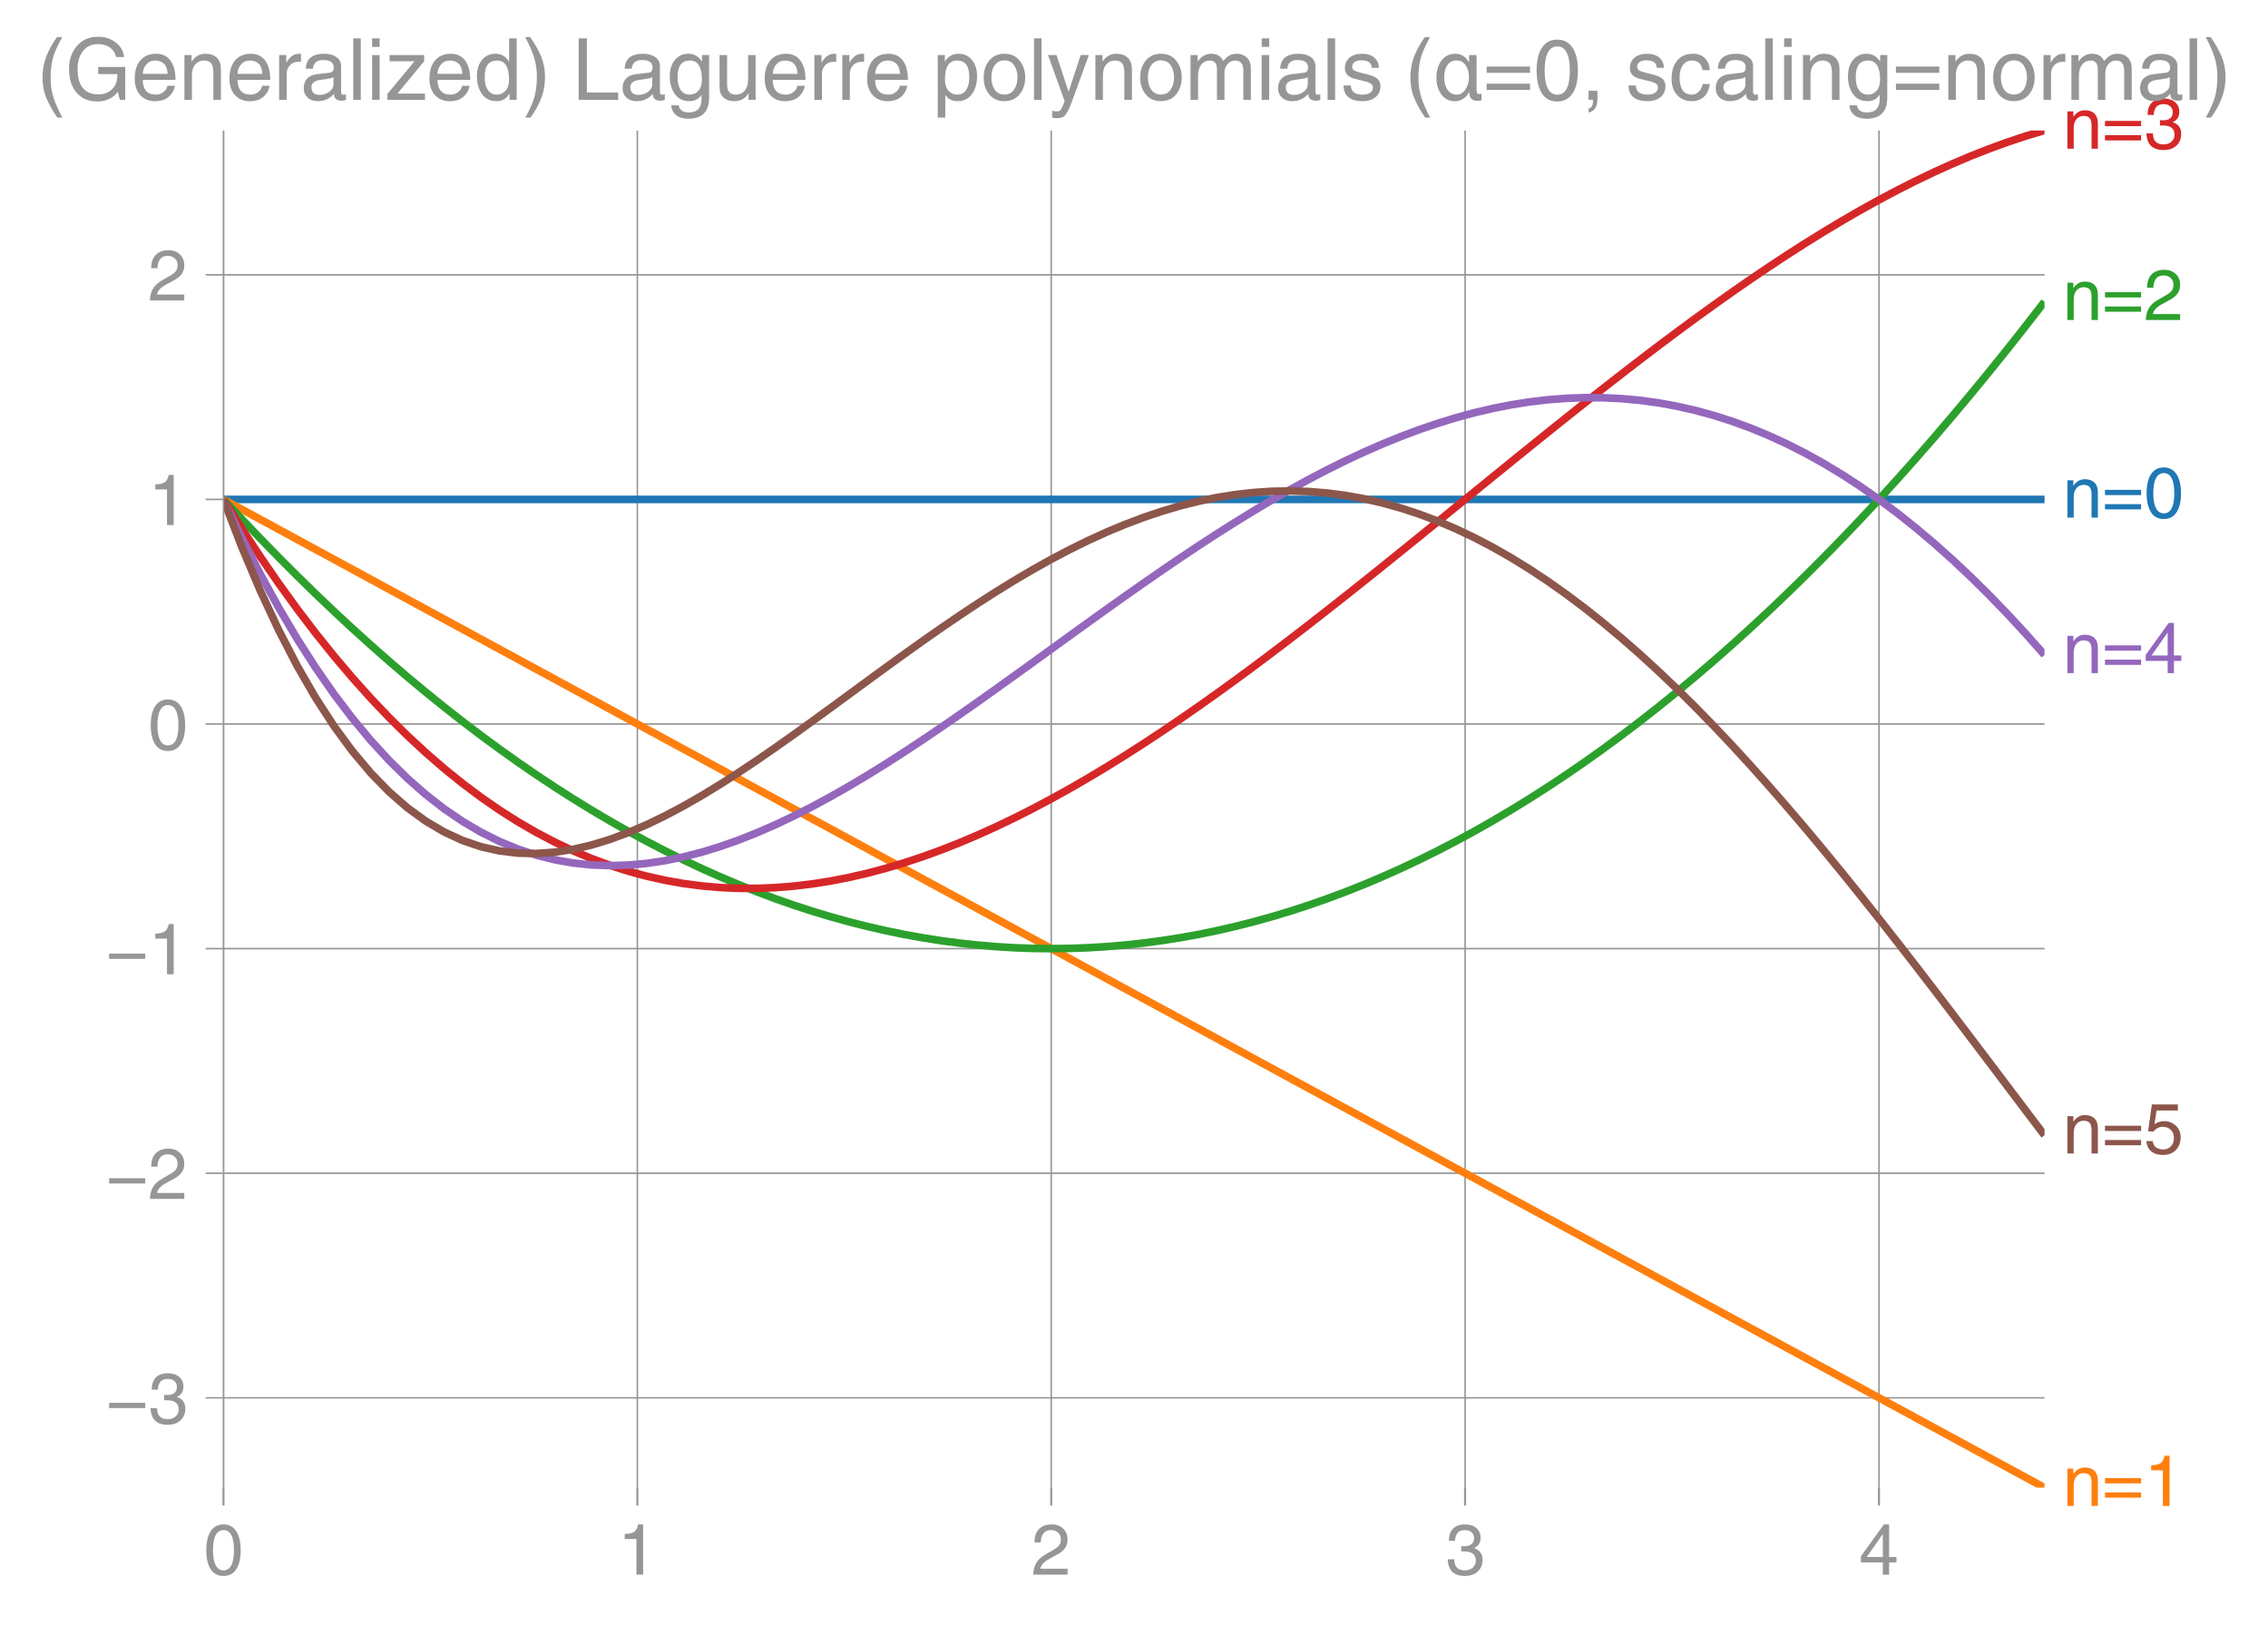 <svg height="425.119" viewBox="0 0 444.771 318.839" width="593.028" xmlns="http://www.w3.org/2000/svg" xmlns:xlink="http://www.w3.org/1999/xlink"><defs><style>*{stroke-linecap:butt;stroke-linejoin:round}</style></defs><g id="figure_1"><path d="M0 318.84h444.771V0H0z" fill="none" id="patch_1"/><g id="axes_1"><path d="M43.826 291.692h357.12V25.579H43.826z" fill="none" id="patch_2"/><g id="matplotlib.axis_1"><g id="xtick_1"><path clip-path="url(#p7dc5f8d2bf)" d="M43.826 291.692V25.579" fill="none" stroke="#969696" stroke-linecap="square" stroke-width=".3" id="line2d_1"/><g id="line2d_2"><defs><path d="M0 0v3.5" id="mbe6b329e92" stroke="#969696" stroke-width=".4"/></defs><use x="43.826" xlink:href="#mbe6b329e92" y="291.692" fill="#969696" stroke="#969696" stroke-width=".4"/></g><g id="text_1"><defs><path d="M42.484 34.188q0 14.109-3.734 21.156-3.734 7.062-10.969 7.062-7.078 0-10.89-7.062-3.797-7.047-3.797-21.157 0-13.671 3.75-20.937Q20.609 6 27.78 6q7.235 0 10.969 7 3.734 7.016 3.734 21.188zm9.422 0q0-17.297-6.25-26.704-6.25-9.39-17.875-9.39-12.062 0-18.062 9.734-6 9.75-6 26.36 0 17.03 6.14 26.578 6.157 9.547 17.922 9.547 11.625 0 17.875-9.5t6.25-26.626z" id="HelveticaWorld-Regular-48"/></defs><use xlink:href="#HelveticaWorld-Regular-48" transform="matrix(.14 0 0 -.14 39.933 308.74)" fill="#969696"/></g></g><g id="xtick_2"><path clip-path="url(#p7dc5f8d2bf)" d="M124.99 291.692V25.579" fill="none" stroke="#969696" stroke-linecap="square" stroke-width=".3" id="line2d_3"/><use x="124.989" xlink:href="#mbe6b329e92" y="291.692" fill="#969696" stroke="#969696" stroke-width=".4" id="line2d_4"/><g id="text_2"><defs><path d="M35.89 0h-9.374v49.906H10.109v6.985q8.594.28 12.782 2.75Q27.094 62.109 29 70.313h6.89z" id="HelveticaWorld-Regular-49"/></defs><use xlink:href="#HelveticaWorld-Regular-49" transform="matrix(.14 0 0 -.14 121.097 308.74)" fill="#969696"/></g></g><g id="xtick_3"><path clip-path="url(#p7dc5f8d2bf)" d="M206.153 291.692V25.579" fill="none" stroke="#969696" stroke-linecap="square" stroke-width=".3" id="line2d_5"/><use x="206.153" xlink:href="#mbe6b329e92" y="291.692" fill="#969696" stroke="#969696" stroke-width=".4" id="line2d_6"/><g id="text_3"><defs><path d="M4.39 45.125q0 12.39 6.391 18.781 6.406 6.407 17.938 6.407 9.656 0 15.812-5.86 6.157-5.86 6.157-15.14 0-7.22-3.547-12.188-3.532-4.953-10.422-8.703l-12.11-6.64Q13.922 15.921 12.5 8.296h38.188V0H2.593q.39 9.906 4.297 16.5 3.906 6.594 12.203 11.375l12.593 7.328q5.032 2.89 7.329 5.984 2.297 3.094 2.297 8.516 0 5.375-3.766 9.031-3.75 3.672-10.156 3.672-7.078 0-10.594-4.672-3.516-4.656-3.61-12.609z" id="HelveticaWorld-Regular-50"/></defs><use xlink:href="#HelveticaWorld-Regular-50" transform="matrix(.14 0 0 -.14 202.26 308.74)" fill="#969696"/></g></g><g id="xtick_4"><path clip-path="url(#p7dc5f8d2bf)" d="M287.317 291.692V25.579" fill="none" stroke="#969696" stroke-linecap="square" stroke-width=".3" id="line2d_7"/><use x="287.317" xlink:href="#mbe6b329e92" y="291.692" fill="#969696" stroke="#969696" stroke-width=".4" id="line2d_8"/><g id="text_4"><defs><path d="M22.406 39.984q2.203-.187 4.594-.187 6.203 0 9.781 2.86 3.594 2.859 3.594 8.656 0 4.687-3.344 7.89-3.343 3.203-9.64 3.203-6.985 0-10.235-4.11-3.234-4.093-3.437-10.983h-8.64q0 10.984 5.765 16.984 5.765 6.016 16.937 6.016 9.922 0 15.828-5.11 5.907-5.094 5.907-13.39 0-10.704-9.032-14.5v-.204q11.72-4 11.72-16.406 0-9.906-6.595-16.265-6.593-6.344-18.703-6.344-9.906 0-16.312 5.203Q4.204 8.5 3.422 21.484H12.5q.203-8.109 4-11.797Q20.313 6 27.484 6q6.938 0 11.141 3.86 4.203 3.859 4.203 9.718 0 6.406-4.016 9.672-4 3.266-12.39 3.266-2 0-4.016-.094z" id="HelveticaWorld-Regular-51"/></defs><use xlink:href="#HelveticaWorld-Regular-51" transform="matrix(.14 0 0 -.14 283.424 308.74)" fill="#969696"/></g></g><g id="xtick_5"><path clip-path="url(#p7dc5f8d2bf)" d="M368.48 291.692V25.579" fill="none" stroke="#969696" stroke-linecap="square" stroke-width=".3" id="line2d_9"/><use x="368.48" xlink:href="#mbe6b329e92" y="291.692" fill="#969696" stroke="#969696" stroke-width=".4" id="line2d_10"/><g id="text_5"><defs><path d="M10.594 24.703h22.61v31.89h-.188zM42 17.093V0h-8.797v17.094H2.484v8.593L34.72 70.314H42v-45.61h10.297v-7.61z" id="HelveticaWorld-Regular-52"/></defs><use xlink:href="#HelveticaWorld-Regular-52" transform="matrix(.14 0 0 -.14 364.588 308.74)" fill="#969696"/></g></g></g><g id="matplotlib.axis_2"><g id="ytick_1"><path clip-path="url(#p7dc5f8d2bf)" d="M43.826 274.076h357.12" fill="none" stroke="#969696" stroke-linecap="square" stroke-width=".3" id="line2d_11"/><g id="line2d_12"><defs><path d="M0 0h-3.5" id="m3f5a3b5a67" stroke="#969696" stroke-width=".3"/></defs><use x="43.826" xlink:href="#m3f5a3b5a67" y="274.076" fill="#969696" stroke="#969696" stroke-width=".3"/></g><g id="text_6"><defs><path d="M54.594 21.578H4v7.328h50.594z" id="HelveticaWorld-Regular-8722"/></defs><g transform="matrix(.14 0 0 -.14 20.837 279.1)" fill="#969696"><use xlink:href="#HelveticaWorld-Regular-8722"/><use x="58.594" xlink:href="#HelveticaWorld-Regular-51"/></g></g></g><g id="ytick_2"><path clip-path="url(#p7dc5f8d2bf)" d="M43.826 230.037h357.12" fill="none" stroke="#969696" stroke-linecap="square" stroke-width=".3" id="line2d_13"/><use x="43.826" xlink:href="#m3f5a3b5a67" y="230.037" fill="#969696" stroke="#969696" stroke-width=".3" id="line2d_14"/><g transform="matrix(.14 0 0 -.14 20.837 235.062)" fill="#969696" id="text_7"><use xlink:href="#HelveticaWorld-Regular-8722"/><use x="58.594" xlink:href="#HelveticaWorld-Regular-50"/></g></g><g id="ytick_3"><path clip-path="url(#p7dc5f8d2bf)" d="M43.826 185.998h357.12" fill="none" stroke="#969696" stroke-linecap="square" stroke-width=".3" id="line2d_15"/><use x="43.826" xlink:href="#m3f5a3b5a67" y="185.998" fill="#969696" stroke="#969696" stroke-width=".3" id="line2d_16"/><g transform="matrix(.14 0 0 -.14 20.837 191.023)" fill="#969696" id="text_8"><use xlink:href="#HelveticaWorld-Regular-8722"/><use x="58.594" xlink:href="#HelveticaWorld-Regular-49"/></g></g><g id="ytick_4"><path clip-path="url(#p7dc5f8d2bf)" d="M43.826 141.96h357.12" fill="none" stroke="#969696" stroke-linecap="square" stroke-width=".3" id="line2d_17"/><use x="43.826" xlink:href="#m3f5a3b5a67" y="141.959" fill="#969696" stroke="#969696" stroke-width=".3" id="line2d_18"/><use xlink:href="#HelveticaWorld-Regular-48" transform="matrix(.14 0 0 -.14 29.04 146.984)" fill="#969696" id="text_9"/></g><g id="ytick_5"><path clip-path="url(#p7dc5f8d2bf)" d="M43.826 97.92h357.12" fill="none" stroke="#969696" stroke-linecap="square" stroke-width=".3" id="line2d_19"/><use x="43.826" xlink:href="#m3f5a3b5a67" y="97.921" fill="#969696" stroke="#969696" stroke-width=".3" id="line2d_20"/><use xlink:href="#HelveticaWorld-Regular-49" transform="matrix(.14 0 0 -.14 29.04 102.945)" fill="#969696" id="text_10"/></g><g id="ytick_6"><path clip-path="url(#p7dc5f8d2bf)" d="M43.826 53.882h357.12" fill="none" stroke="#969696" stroke-linecap="square" stroke-width=".3" id="line2d_21"/><use x="43.826" xlink:href="#m3f5a3b5a67" y="53.882" fill="#969696" stroke="#969696" stroke-width=".3" id="line2d_22"/><use xlink:href="#HelveticaWorld-Regular-50" transform="matrix(.14 0 0 -.14 29.04 58.906)" fill="#969696" id="text_11"/></g></g><path clip-path="url(#p7dc5f8d2bf)" d="M43.826 97.92H400.946" fill="none" stroke="#1f77b4" stroke-linecap="square" stroke-width="1.5" id="line2d_23"/><path clip-path="url(#p7dc5f8d2bf)" d="M43.826 97.92l3.607 1.958 3.607 1.957 3.608 1.957 3.607 1.958 3.607 1.957 3.607 1.957 3.608 1.958 3.607 1.957 3.607 1.957 3.607 1.957 3.608 1.958 3.607 1.957 3.607 1.957 3.608 1.958 3.607 1.957 3.607 1.957 3.607 1.957 3.608 1.958 3.607 1.957 3.607 1.957 3.607 1.958 3.608 1.957 3.607 1.957 3.607 1.957 3.608 1.958 3.607 1.957 3.607 1.957 3.607 1.958 3.608 1.957 3.607 1.957 3.607 1.957 3.607 1.958 3.608 1.957 3.607 1.957 3.607 1.957 3.608 1.958 3.607 1.957 3.607 1.957 3.607 1.958 3.608 1.957 3.607 1.957 3.607 1.957 3.607 1.958 3.608 1.957 3.607 1.957 3.607 1.958 3.608 1.957 3.607 1.957 3.607 1.957 3.607 1.958 3.608 1.957 3.607 1.957 3.607 1.958 3.607 1.957 3.608 1.957 3.607 1.957 3.607 1.958 3.608 1.957 3.607 1.957 3.607 1.958 3.607 1.957 3.608 1.957 3.607 1.957 3.607 1.958 3.607 1.957 3.608 1.957 3.607 1.957 3.607 1.958 3.608 1.957 3.607 1.957 3.607 1.958 3.607 1.957 3.608 1.957 3.607 1.957 3.607 1.958 3.607 1.957 3.608 1.957 3.607 1.958 3.607 1.957 3.608 1.957 3.607 1.957 3.607 1.958 3.607 1.957 3.608 1.957 3.607 1.958 3.607 1.957 3.607 1.957 3.608 1.957 3.607 1.958 3.607 1.957 3.608 1.957 3.607 1.958 3.607 1.957 3.607 1.957 3.608 1.957 3.607 1.958 3.607 1.957 3.607 1.957 3.608 1.958" fill="none" stroke="#ff7f0e" stroke-linecap="square" stroke-width="1.5" id="line2d_24"/><path clip-path="url(#p7dc5f8d2bf)" d="M43.826 97.92l3.607 3.872 3.607 3.784 3.608 3.697 3.607 3.61 3.607 3.523 3.607 3.436 3.608 3.35 3.607 3.261 3.607 3.176 3.607 3.088 3.608 3 3.607 2.915 3.607 2.827 3.608 2.74 3.607 2.654 3.607 2.566 3.607 2.48 3.608 2.391 3.607 2.306 3.607 2.218 3.607 2.131 3.608 2.044 3.607 1.958 3.607 1.87 3.608 1.783 3.607 1.697 3.607 1.609 3.607 1.522 3.608 1.436 3.607 1.348 3.607 1.261 3.607 1.175 3.608 1.087 3.607 1 3.607.914 3.608.826 3.607.74 3.607.652 3.607.565 3.608.479 3.607.391 3.607.305 3.607.217 3.608.13 3.607.044 3.607-.043 3.608-.13 3.607-.218 3.607-.305 3.607-.391 3.608-.479 3.607-.565 3.607-.652 3.607-.74 3.608-.826 3.607-.914 3.607-1 3.608-1.087 3.607-1.175 3.607-1.261 3.607-1.348 3.608-1.436 3.607-1.522 3.607-1.61 3.607-1.696 3.608-1.783 3.607-1.87 3.607-1.958 3.608-2.044 3.607-2.131 3.607-2.218 3.607-2.306 3.608-2.392 3.607-2.48 3.607-2.565 3.607-2.654 3.608-2.74 3.607-2.827 3.607-2.914 3.608-3.001 3.607-3.088 3.607-3.176 3.607-3.262 3.608-3.349 3.607-3.436 3.607-3.523 3.607-3.61 3.608-3.697 3.607-3.784 3.607-3.871 3.608-3.958 3.607-4.045 3.607-4.133 3.607-4.219 3.608-4.306 3.607-4.393 3.607-4.48 3.607-4.567 3.608-4.654" fill="none" stroke="#2ca02c" stroke-linecap="square" stroke-width="1.5" id="line2d_25"/><path clip-path="url(#p7dc5f8d2bf)" d="M43.826 97.92l3.607 5.743 3.607 5.485 3.608 5.231 3.607 4.982 3.607 4.737 3.607 4.495 3.608 4.258 3.607 4.023 3.607 3.794 3.607 3.567 3.608 3.345 3.607 3.126 3.607 2.912 3.608 2.701 3.607 2.495 3.607 2.291 3.607 2.092 3.608 1.898 3.607 1.705 3.607 1.518 3.607 1.335 3.608 1.155 3.607.978 3.607.807 3.608.639 3.607.474 3.607.314 3.607.157 3.608.004 3.607-.144 3.607-.29 3.607-.43 3.608-.567 3.607-.701 3.607-.831 3.608-.956 3.607-1.078 3.607-1.196 3.607-1.31 3.608-1.42 3.607-1.527 3.607-1.629 3.607-1.727 3.608-1.823 3.607-1.913 3.607-2 3.608-2.083 3.607-2.163 3.607-2.238 3.607-2.31 3.608-2.376 3.607-2.441 3.607-2.5 3.607-2.558 3.608-2.609 3.607-2.657 3.607-2.702 3.608-2.743 3.607-2.779 3.607-2.812 3.607-2.84 3.608-2.867 3.607-2.887 3.607-2.905 3.607-2.919 3.608-2.928 3.607-2.933 3.607-2.936 3.608-2.934 3.607-2.928 3.607-2.918 3.607-2.905 3.608-2.888 3.607-2.866 3.607-2.84 3.607-2.813 3.608-2.78 3.607-2.742 3.607-2.701 3.608-2.658 3.607-2.609 3.607-2.557 3.607-2.5 3.608-2.441 3.607-2.378 3.607-2.309 3.607-2.238 3.608-2.162 3.607-2.084 3.607-2 3.608-1.913 3.607-1.822 3.607-1.728 3.607-1.629 3.608-1.526 3.607-1.42 3.607-1.31 3.607-1.196 3.608-1.079" fill="none" stroke="#d62728" stroke-linecap="square" stroke-width="1.5" id="line2d_26"/><path clip-path="url(#p7dc5f8d2bf)" d="M43.826 97.92l3.607 7.571 3.607 7.065 3.608 6.572 3.607 6.097 3.607 5.635 3.607 5.188 3.608 4.756 3.607 4.338 3.607 3.934 3.607 3.545 3.608 3.168 3.607 2.807 3.607 2.457 3.608 2.123 3.607 1.8 3.607 1.49 3.607 1.194 3.608.91 3.607.64 3.607.38 3.607.132 3.608-.103 3.607-.325 3.607-.538 3.608-.737 3.607-.927 3.607-1.105 3.607-1.272 3.608-1.428 3.607-1.573 3.607-1.71 3.607-1.834 3.608-1.95 3.607-2.053 3.607-2.15 3.608-2.236 3.607-2.313 3.607-2.38 3.607-2.438 3.608-2.487 3.607-2.529 3.607-2.56 3.607-2.585 3.608-2.6 3.607-2.61 3.607-2.608 3.608-2.6 3.607-2.586 3.607-2.563 3.607-2.534 3.608-2.497 3.607-2.454 3.607-2.404 3.607-2.348 3.608-2.285 3.607-2.216 3.607-2.142 3.608-2.061 3.607-1.976 3.607-1.884 3.607-1.787 3.608-1.686 3.607-1.579 3.607-1.467 3.607-1.352 3.608-1.231 3.607-1.107 3.607-.979 3.608-.846 3.607-.71 3.607-.57 3.607-.428 3.608-.281 3.607-.132 3.607.02 3.607.174 3.608.331 3.607.491 3.607.653 3.608.816 3.607.981 3.607 1.149 3.607 1.317 3.608 1.487 3.607 1.657 3.607 1.83 3.607 2.002 3.608 2.175 3.607 2.349 3.607 2.523 3.608 2.696 3.607 2.87 3.607 3.045 3.607 3.217 3.608 3.39 3.607 3.562 3.607 3.733 3.607 3.902 3.608 4.071" fill="none" stroke="#9467bd" stroke-linecap="square" stroke-width="1.5" id="line2d_27"/><path clip-path="url(#p7dc5f8d2bf)" d="M43.826 97.92l3.607 9.358 3.607 8.527 3.608 7.731 3.607 6.974 3.607 6.252 3.607 5.565 3.608 4.911 3.607 4.292 3.607 3.704 3.607 3.148 3.608 2.623 3.607 2.128 3.607 1.662 3.608 1.225 3.607.816 3.607.434 3.607.077 3.608-.253 3.607-.56 3.607-.84 3.607-1.1 3.608-1.334 3.607-1.549 3.607-1.74 3.608-1.914 3.607-2.065 3.607-2.198 3.607-2.312 3.608-2.408 3.607-2.487 3.607-2.55 3.607-2.596 3.608-2.626 3.607-2.643 3.607-2.645 3.608-2.634 3.607-2.609 3.607-2.572 3.607-2.523 3.608-2.463 3.607-2.393 3.607-2.311 3.607-2.222 3.608-2.122 3.607-2.014 3.607-1.898 3.608-1.774 3.607-1.645 3.607-1.507 3.607-1.364 3.608-1.217 3.607-1.062 3.607-.905 3.607-.743 3.608-.578 3.607-.408 3.607-.238 3.608-.063 3.607.113 3.607.29 3.607.467 3.608.647 3.607.826 3.607 1.005 3.607 1.183 3.608 1.361 3.607 1.538 3.607 1.712 3.608 1.886 3.607 2.056 3.607 2.224 3.607 2.39 3.608 2.55 3.607 2.71 3.607 2.865 3.607 3.014 3.608 3.16 3.607 3.302 3.607 3.437 3.608 3.569 3.607 3.694 3.607 3.814 3.607 3.927 3.608 4.035 3.607 4.136 3.607 4.23 3.607 4.318 3.608 4.398 3.607 4.47 3.607 4.537 3.608 4.595 3.607 4.645 3.607 4.687 3.607 4.721 3.608 4.747 3.607 4.764 3.607 4.773 3.607 4.773 3.608 4.764" fill="none" stroke="#8c564b" stroke-linecap="square" stroke-width="1.5" id="line2d_28"/><path d="M43.826 291.692V25.579" fill="none" stroke="#969696" stroke-linecap="square" stroke-width=".3" id="patch_3"/><g id="text_12"><defs><path d="M49.219 0h-8.844v32.172q0 7.422-2.594 10.578-2.578 3.156-8.578 3.156-5.906 0-9.875-4.5-3.953-4.484-3.953-12.89V0H6.594v52.297h8.297v-7.375h.203q6.203 8.89 15.812 8.89 8.89 0 13.594-4.718 4.719-4.703 4.719-13.5z" id="HelveticaWorld-Regular-110"/><path d="M54.594 31.578H4v7.328h50.594zm0-20H4v7.328h50.594z" id="HelveticaWorld-Regular-61"/></defs><g transform="matrix(.14 0 0 -.14 404.517 101.496)" fill="#1f77b4"><use xlink:href="#HelveticaWorld-Regular-110"/><use x="55.176" xlink:href="#HelveticaWorld-Regular-61"/><use x="113.77" xlink:href="#HelveticaWorld-Regular-48"/></g></g><g transform="matrix(.14 0 0 -.14 404.517 295.267)" fill="#ff7f0e" id="text_13"><use xlink:href="#HelveticaWorld-Regular-110"/><use x="55.176" xlink:href="#HelveticaWorld-Regular-61"/><use x="113.77" xlink:href="#HelveticaWorld-Regular-49"/></g><g transform="matrix(.14 0 0 -.14 404.517 62.742)" fill="#2ca02c" id="text_14"><use xlink:href="#HelveticaWorld-Regular-110"/><use x="55.176" xlink:href="#HelveticaWorld-Regular-61"/><use x="113.77" xlink:href="#HelveticaWorld-Regular-50"/></g><g transform="matrix(.14 0 0 -.14 404.517 29.155)" fill="#d62728" id="text_15"><use xlink:href="#HelveticaWorld-Regular-110"/><use x="55.176" xlink:href="#HelveticaWorld-Regular-61"/><use x="113.77" xlink:href="#HelveticaWorld-Regular-51"/></g><g transform="matrix(.14 0 0 -.14 404.517 131.983)" fill="#9467bd" id="text_16"><use xlink:href="#HelveticaWorld-Regular-110"/><use x="55.176" xlink:href="#HelveticaWorld-Regular-61"/><use x="113.77" xlink:href="#HelveticaWorld-Regular-52"/></g><g id="text_17"><defs><path d="M14.703 40.922q5.813 4.39 13.625 4.39 9.469 0 16.281-6.296 6.813-6.297 6.813-16.22 0-10.78-6.578-17.796-6.563-7-18.422-7-10.313 0-16.266 5.047Q4.203 8.109 3.22 17.39h9.094q.671-5.672 4.437-8.672 3.766-3 10.453-3 6.485 0 10.64 4.484Q42 14.703 42 21.688q0 7.125-4.36 11.421-4.343 4.297-11.218 4.297-7.813 0-13.047-6.687l-7.563.39 5.266 37.594h36.438v-8.5H17.672z" id="HelveticaWorld-Regular-53"/></defs><g transform="matrix(.14 0 0 -.14 404.517 226.17)" fill="#8c564b"><use xlink:href="#HelveticaWorld-Regular-110"/><use x="55.176" xlink:href="#HelveticaWorld-Regular-61"/><use x="113.77" xlink:href="#HelveticaWorld-Regular-53"/></g></g><g id="text_18"><defs><path d="M29.781 73.297q-8.875-15.875-11.218-25.844-2.344-9.953-2.344-21.969 0-11.859 3.187-22.125Q22.61-6.89 29.891-20.703h-5.86Q15.72-8.593 11.25 2.187 6.781 12.985 6.781 26.125q0 12.36 4.047 23.563 4.063 11.203 12.86 23.609z" id="HelveticaWorld-Regular-40"/><path d="M38.484 38.375h31.532V0h-6.297l-2.344 9.281Q56.781 3.421 50.578.75q-6.187-2.656-12.875-2.656-10.797 0-18.047 4.703-7.25 4.719-11.265 13.015-4 8.313-4 20.72 0 15.468 9.203 26.312 9.203 10.843 24.781 10.843 11.625 0 20.313-6.5Q67.39 60.688 68.796 50h-9.375q-1.703 7.078-7.219 11.078-5.516 4.016-14.312 4.016-10.594 0-17.047-7.985-6.438-7.984-6.438-21.125 0-15.28 6.39-22.437Q27.204 6.39 38.282 6.39q7.235 0 12.235 2.859 5 2.86 7.687 7.766 2.688 4.906 2.688 13.062H38.484z" id="HelveticaWorld-Regular-71"/><path d="M42.484 30.328q-.687 8.485-4.5 12.031-3.797 3.547-10.109 3.547-6.39 0-10.328-4.5-3.922-4.484-4.172-11.078zm8.391-13.922q-1.453-8.11-7.953-13.422-5.719-4.5-15.047-4.593-10.984.093-17.438 7.203Q4 12.704 4 24.704q0 13.78 6.64 21.437 6.641 7.672 18.47 7.672 10.593 0 16.546-7.922 5.953-7.907 5.953-22.594H13.375q0-8.203 3.813-12.703Q21 6.109 28.608 6.109q5.375 0 9.235 3.235 3.86 3.25 4.25 7.062z" id="HelveticaWorld-Regular-101"/><path d="M15.375 0H6.594v52.297h8.297v-8.688h.203q5.703 10.203 14.687 10.203 1.422 0 2.297-.296V44.39h-3.266q-5.906 0-9.671-4.016-3.766-4-3.766-9.953z" id="HelveticaWorld-Regular-114"/><path d="M38.375 26.703q-.969-1.015-3.828-1.656-2.86-.625-10.672-1.656-5.766-.688-8.469-2.844-2.703-2.14-2.703-5.656 0-4.297 2.281-6.688 2.297-2.39 7.329-2.39 6.296 0 11.171 3.578 4.891 3.593 4.891 8.718zM6.203 36.375q.297 8.844 5.734 13.14 5.454 4.297 15.844 4.297 8.297 0 13.907-3.765 5.624-3.75 5.624-10.844V9.078Q47.313 6 50.094 6q1.125 0 2.89.39V0Q50.594-.984 48-.984q-4.5 0-6.703 1.921-2.188 1.938-2.281 6.047-7.516-8.5-18.891-8.5-7.422 0-11.922 4.204Q3.72 6.89 3.72 13.624q0 6.89 3.906 11.125Q11.531 29 19 29.89l15.516 1.891q4.203.64 4.203 6.203 0 4.11-3.047 6.297-3.047 2.203-9.25 2.203-5.516 0-8.485-2.437-2.953-2.438-3.53-7.672z" id="HelveticaWorld-Regular-97"/><path d="M15.375 0H6.594v71.781h8.781z" id="HelveticaWorld-Regular-108"/><path d="M6.594 61.813v9.968h8.781v-9.969zM15.375 0H6.594v52.297h8.781z" id="HelveticaWorld-Regular-105"/><path d="M14.11 7.328h32.187V0H2.39v6.89l31.64 38.126H4.938v7.28h40.374v-7.171z" id="HelveticaWorld-Regular-122"/><path d="M13.094 26.313q0-9.704 3.844-14.954 3.859-5.25 10.265-5.25 6.094 0 10.188 4.485 4.109 4.5 4.109 13.094 0 11.03-3.5 16.625-3.484 5.593-10.61 5.593-6.78 0-10.546-4.453-3.75-4.437-3.75-15.14zM50.39 0h-8.297v7.172h-.203q-4.97-8.688-15.078-8.688-10.891 0-16.86 8.297Q4 15.094 4 27.688q0 11.625 5.906 18.875 5.922 7.25 15.875 7.25 9.813 0 15.625-8.891l.203.594V71.78h8.782z" id="HelveticaWorld-Regular-100"/><path d="M3.516-20.703q8.796 15.922 11.14 25.86Q17 15.093 17 27.093q0 11.922-3.156 22.172T3.422 73.296h5.765q8.391-12.109 12.86-22.905 4.469-10.797 4.469-23.875 0-12.407-4.063-23.61-4.047-11.203-12.828-23.61z" id="HelveticaWorld-Regular-41"/><path d="M17.672 8.594h36.531V0H8.11v71.781h9.563z" id="HelveticaWorld-Regular-76"/><path d="M12.984 26.313q0-9.61 3.813-14.907Q20.609 6.11 27.094 6.11q6.312 0 10.312 4.579 4 4.593 4 13 0 11.03-3.5 16.625-3.484 5.593-10.61 5.593-7.171 0-10.75-4.765-3.562-4.766-3.562-14.828zM49.812 2.983q0-12.609-6.062-18.797-6.047-6.203-18.266-6.203-8.78 0-13.984 4.047Q6.297-13.922 5.516-6.39h8.796q.672-3.812 3.532-6.062 2.86-2.25 8.281-2.25 7.375 0 11.125 3.969 3.766 3.953 3.766 12.828v3.719h-.188q-4.937-7.329-13.922-7.329-11.187 0-17.093 8.25-5.907 8.25-5.907 20.953 0 11.625 5.953 18.875 5.97 7.25 15.829 7.25 9.906 0 15.625-8.89h.187v7.375h8.313z" id="HelveticaWorld-Regular-103"/><path d="M6.11 52.297h8.78V17.578q0-5.765 2.61-8.625Q20.125 6.11 25 6.11q6.781 0 10.594 4.797 3.812 4.813 3.812 12.578v28.813h8.782V0H39.89v7.625l-.188.188q-4.984-9.329-16.61-9.329-7.515 0-12.25 4.094Q6.11 6.688 6.11 14.703z" id="HelveticaWorld-Regular-117"/><path d="M14.984 23.688q0-8.407 4.094-13 4.11-4.579 10.219-4.579 6.687 0 10.39 5.438 3.72 5.453 3.72 14.765 0 10.22-3.563 14.907-3.563 4.687-10.735 4.687-6.984 0-10.562-5.5-3.563-5.5-3.563-16.718zm-8.39 28.609h8.297v-7.375h.203q5.61 8.89 15.625 8.89 10.11 0 15.937-7.359 5.828-7.344 5.828-18.766 0-12.796-5.953-21Q40.578-1.515 29.5-1.515q-9.094 0-13.922 7.032h-.203v-26.22H6.594z" id="HelveticaWorld-Regular-112"/><path d="M12.703 26.219q0-8.735 3.953-14.375 3.953-5.64 11.219-5.64 7.531 0 11.438 5.905 3.906 5.907 3.906 14.11 0 8.297-3.907 14.078-3.906 5.797-11.437 5.797-6.969 0-11.078-5.453-4.094-5.438-4.094-14.422zm-8.984 0q0 11.672 6.484 19.625 6.5 7.968 17.672 7.968 11.438 0 17.875-8.062 6.453-8.047 6.453-19.531 0-11.516-6.406-19.625-6.39-8.11-17.922-8.11-11.078 0-17.625 7.86-6.531 7.86-6.531 19.875z" id="HelveticaWorld-Regular-111"/><path d="M39.016 52.297h9.562L29.891.984q-.5-1.375-.985-2.593-4.25-11.329-7.328-15.547-3.078-4.235-9.953-4.235-3.61 0-5.906.782v8.015q2.484-.89 5.468-.89 3.22 0 4.704 2.03 1.5 2.032 4.421 9.938L.875 52.297h9.922L24.812 9.719H25z" id="HelveticaWorld-Regular-121"/><path d="M6.594 52.297h8.297v-7.375h.203q5.906 8.89 15.812 8.89 9.813 0 13.922-8.5 3.75 4.594 7.266 6.547 3.515 1.953 8.703 1.953 6.781 0 11.484-4.453Q77 44.922 77 36.187V0h-8.781v33.797q0 6.094-2.297 9.094-2.297 3.015-7.422 3.015-5.172 0-8.75-4.203-3.563-4.203-3.563-9.812V0h-8.78v36.188q0 4.53-2.11 7.124-2.094 2.594-6.094 2.594-6.297 0-10.062-4.687-3.766-4.688-3.766-12.703V0H6.594z" id="HelveticaWorld-Regular-109"/><path d="M36.078 37.406q-.187 4.688-3.344 6.735-3.14 2.047-9.047 2.047-4.296 0-7.359-1.907-3.047-1.89-3.047-5.468 0-2.829 1.797-4.172 1.813-1.344 7.828-2.86l8.688-2.187q7.906-2 11.297-5.11 3.406-3.093 3.406-8.656 0-7.719-5.64-12.531-5.641-4.813-15.063-4.813-11 0-16.64 4.563-5.626 4.578-5.735 13.75h8.5q.203-5.422 3.594-8.063 3.39-2.625 10.171-2.625 5.516 0 8.766 2.188 3.25 2.203 3.25 6.11 0 2.78-2.11 4.437-2.093 1.672-8.296 3.078l-10.203 2.5q-6.203 1.562-9.157 4.656-2.953 3.094-2.953 8.031 0 7.72 5.516 12.203 5.531 4.5 14.406 4.5 9.485 0 14.531-4.624 5.047-4.61 5.344-11.782z" id="HelveticaWorld-Regular-115"/><path d="M41.89 26.703q0 7.922-3.859 13.61Q34.188 46 27.484 46q-6.875 0-10.687-5.297-3.813-5.297-3.813-14.094 0-9.328 3.954-14.922 3.968-5.578 10.75-5.578 6.296 0 10.25 6.25 3.953 6.25 3.953 14.344zm8.891-15.719q0-2.187.563-3.203.562-1 2.375-1 1.36 0 2.781.297V-.484q-1.719-.641-5.078-.641-4.016 0-6.484 2.219-2.454 2.234-2.75 7.89h-.297q-2.188-4.78-6.688-7.687-4.484-2.906-10-2.906-9.484 0-15.39 7.765-5.907 7.766-5.907 19.532 0 12.593 6 20.359 6.016 7.766 16.313 7.766 9.86 0 15.578-9.813H42v8.297h8.781z" id="HelveticaWorld-Regular-945"/><path d="M8.688 10.594h10.406V.78q0-7.422-3.078-11.172-3.078-3.765-7.328-4.312v4.594Q14.015-9.422 14.015 0H8.687z" id="HelveticaWorld-Regular-44"/><path d="M39.594 34.719q-1.89 11.187-12.39 11.187-6.5 0-10.454-5.203-3.953-5.203-3.953-14.484 0-10.11 3.656-15.11 3.672-5 10.64-5 4.688 0 8.11 3.438 3.422 3.437 4.39 8.953h8.5q-1.312-9.703-6.859-14.86-5.547-5.156-14.328-5.156-10.297 0-16.89 7.047-6.594 7.063-6.594 19.172 0 13.281 6.594 21.188 6.593 7.922 18.5 7.922 8.687 0 13.843-5.204 5.157-5.203 5.735-13.89z" id="HelveticaWorld-Regular-99"/></defs><g transform="matrix(.168 0 0 -.168 7.2 19.58)" fill="#969696"><use xlink:href="#HelveticaWorld-Regular-40"/><use x="33.301" xlink:href="#HelveticaWorld-Regular-71"/><use x="110.4" xlink:href="#HelveticaWorld-Regular-101"/><use x="165.82" xlink:href="#HelveticaWorld-Regular-110"/><use x="220.996" xlink:href="#HelveticaWorld-Regular-101"/><use x="276.416" xlink:href="#HelveticaWorld-Regular-114"/><use x="307.984" xlink:href="#HelveticaWorld-Regular-97"/><use x="362.916" xlink:href="#HelveticaWorld-Regular-108"/><use x="384.938" xlink:href="#HelveticaWorld-Regular-105"/><use x="406.959" xlink:href="#HelveticaWorld-Regular-122"/><use x="454.428" xlink:href="#HelveticaWorld-Regular-101"/><use x="509.848" xlink:href="#HelveticaWorld-Regular-100"/><use x="566.83" xlink:href="#HelveticaWorld-Regular-41"/><use x="600.131" xlink:href="#HelveticaWorld-Regular-32"/><use x="624.545" xlink:href="#HelveticaWorld-Regular-76"/><use x="680.16" xlink:href="#HelveticaWorld-Regular-97"/><use x="735.092" xlink:href="#HelveticaWorld-Regular-103"/><use x="791" xlink:href="#HelveticaWorld-Regular-117"/><use x="845.785" xlink:href="#HelveticaWorld-Regular-101"/><use x="901.205" xlink:href="#HelveticaWorld-Regular-114"/><use x="933.773" xlink:href="#HelveticaWorld-Regular-114"/><use x="965.342" xlink:href="#HelveticaWorld-Regular-101"/><use x="1020.762" xlink:href="#HelveticaWorld-Regular-32"/><use x="1045.176" xlink:href="#HelveticaWorld-Regular-112"/><use x="1101.67" xlink:href="#HelveticaWorld-Regular-111"/><use x="1157.578" xlink:href="#HelveticaWorld-Regular-108"/><use x="1179.6" xlink:href="#HelveticaWorld-Regular-121"/><use x="1229.209" xlink:href="#HelveticaWorld-Regular-110"/><use x="1284.385" xlink:href="#HelveticaWorld-Regular-111"/><use x="1340.293" xlink:href="#HelveticaWorld-Regular-109"/><use x="1423.301" xlink:href="#HelveticaWorld-Regular-105"/><use x="1445.322" xlink:href="#HelveticaWorld-Regular-97"/><use x="1500.254" xlink:href="#HelveticaWorld-Regular-108"/><use x="1522.275" xlink:href="#HelveticaWorld-Regular-115"/><use x="1572.275" xlink:href="#HelveticaWorld-Regular-32"/><use x="1596.689" xlink:href="#HelveticaWorld-Regular-40"/><use x="1629.99" xlink:href="#HelveticaWorld-Regular-945"/><use x="1688.535" xlink:href="#HelveticaWorld-Regular-61"/><use x="1747.129" xlink:href="#HelveticaWorld-Regular-48"/><use x="1802.744" xlink:href="#HelveticaWorld-Regular-44"/><use x="1830.527" xlink:href="#HelveticaWorld-Regular-32"/><use x="1854.941" xlink:href="#HelveticaWorld-Regular-115"/><use x="1904.941" xlink:href="#HelveticaWorld-Regular-99"/><use x="1956.211" xlink:href="#HelveticaWorld-Regular-97"/><use x="2011.143" xlink:href="#HelveticaWorld-Regular-108"/><use x="2033.164" xlink:href="#HelveticaWorld-Regular-105"/><use x="2055.186" xlink:href="#HelveticaWorld-Regular-110"/><use x="2110.361" xlink:href="#HelveticaWorld-Regular-103"/><use x="2166.27" xlink:href="#HelveticaWorld-Regular-61"/><use x="2224.863" xlink:href="#HelveticaWorld-Regular-110"/><use x="2280.039" xlink:href="#HelveticaWorld-Regular-111"/><use x="2335.947" xlink:href="#HelveticaWorld-Regular-114"/><use x="2368.516" xlink:href="#HelveticaWorld-Regular-109"/><use x="2451.523" xlink:href="#HelveticaWorld-Regular-97"/><use x="2506.455" xlink:href="#HelveticaWorld-Regular-108"/><use x="2528.477" xlink:href="#HelveticaWorld-Regular-41"/></g></g></g></g><defs><clipPath id="p7dc5f8d2bf"><path d="M43.826 25.579h357.12v266.112H43.826z"/></clipPath></defs></svg>